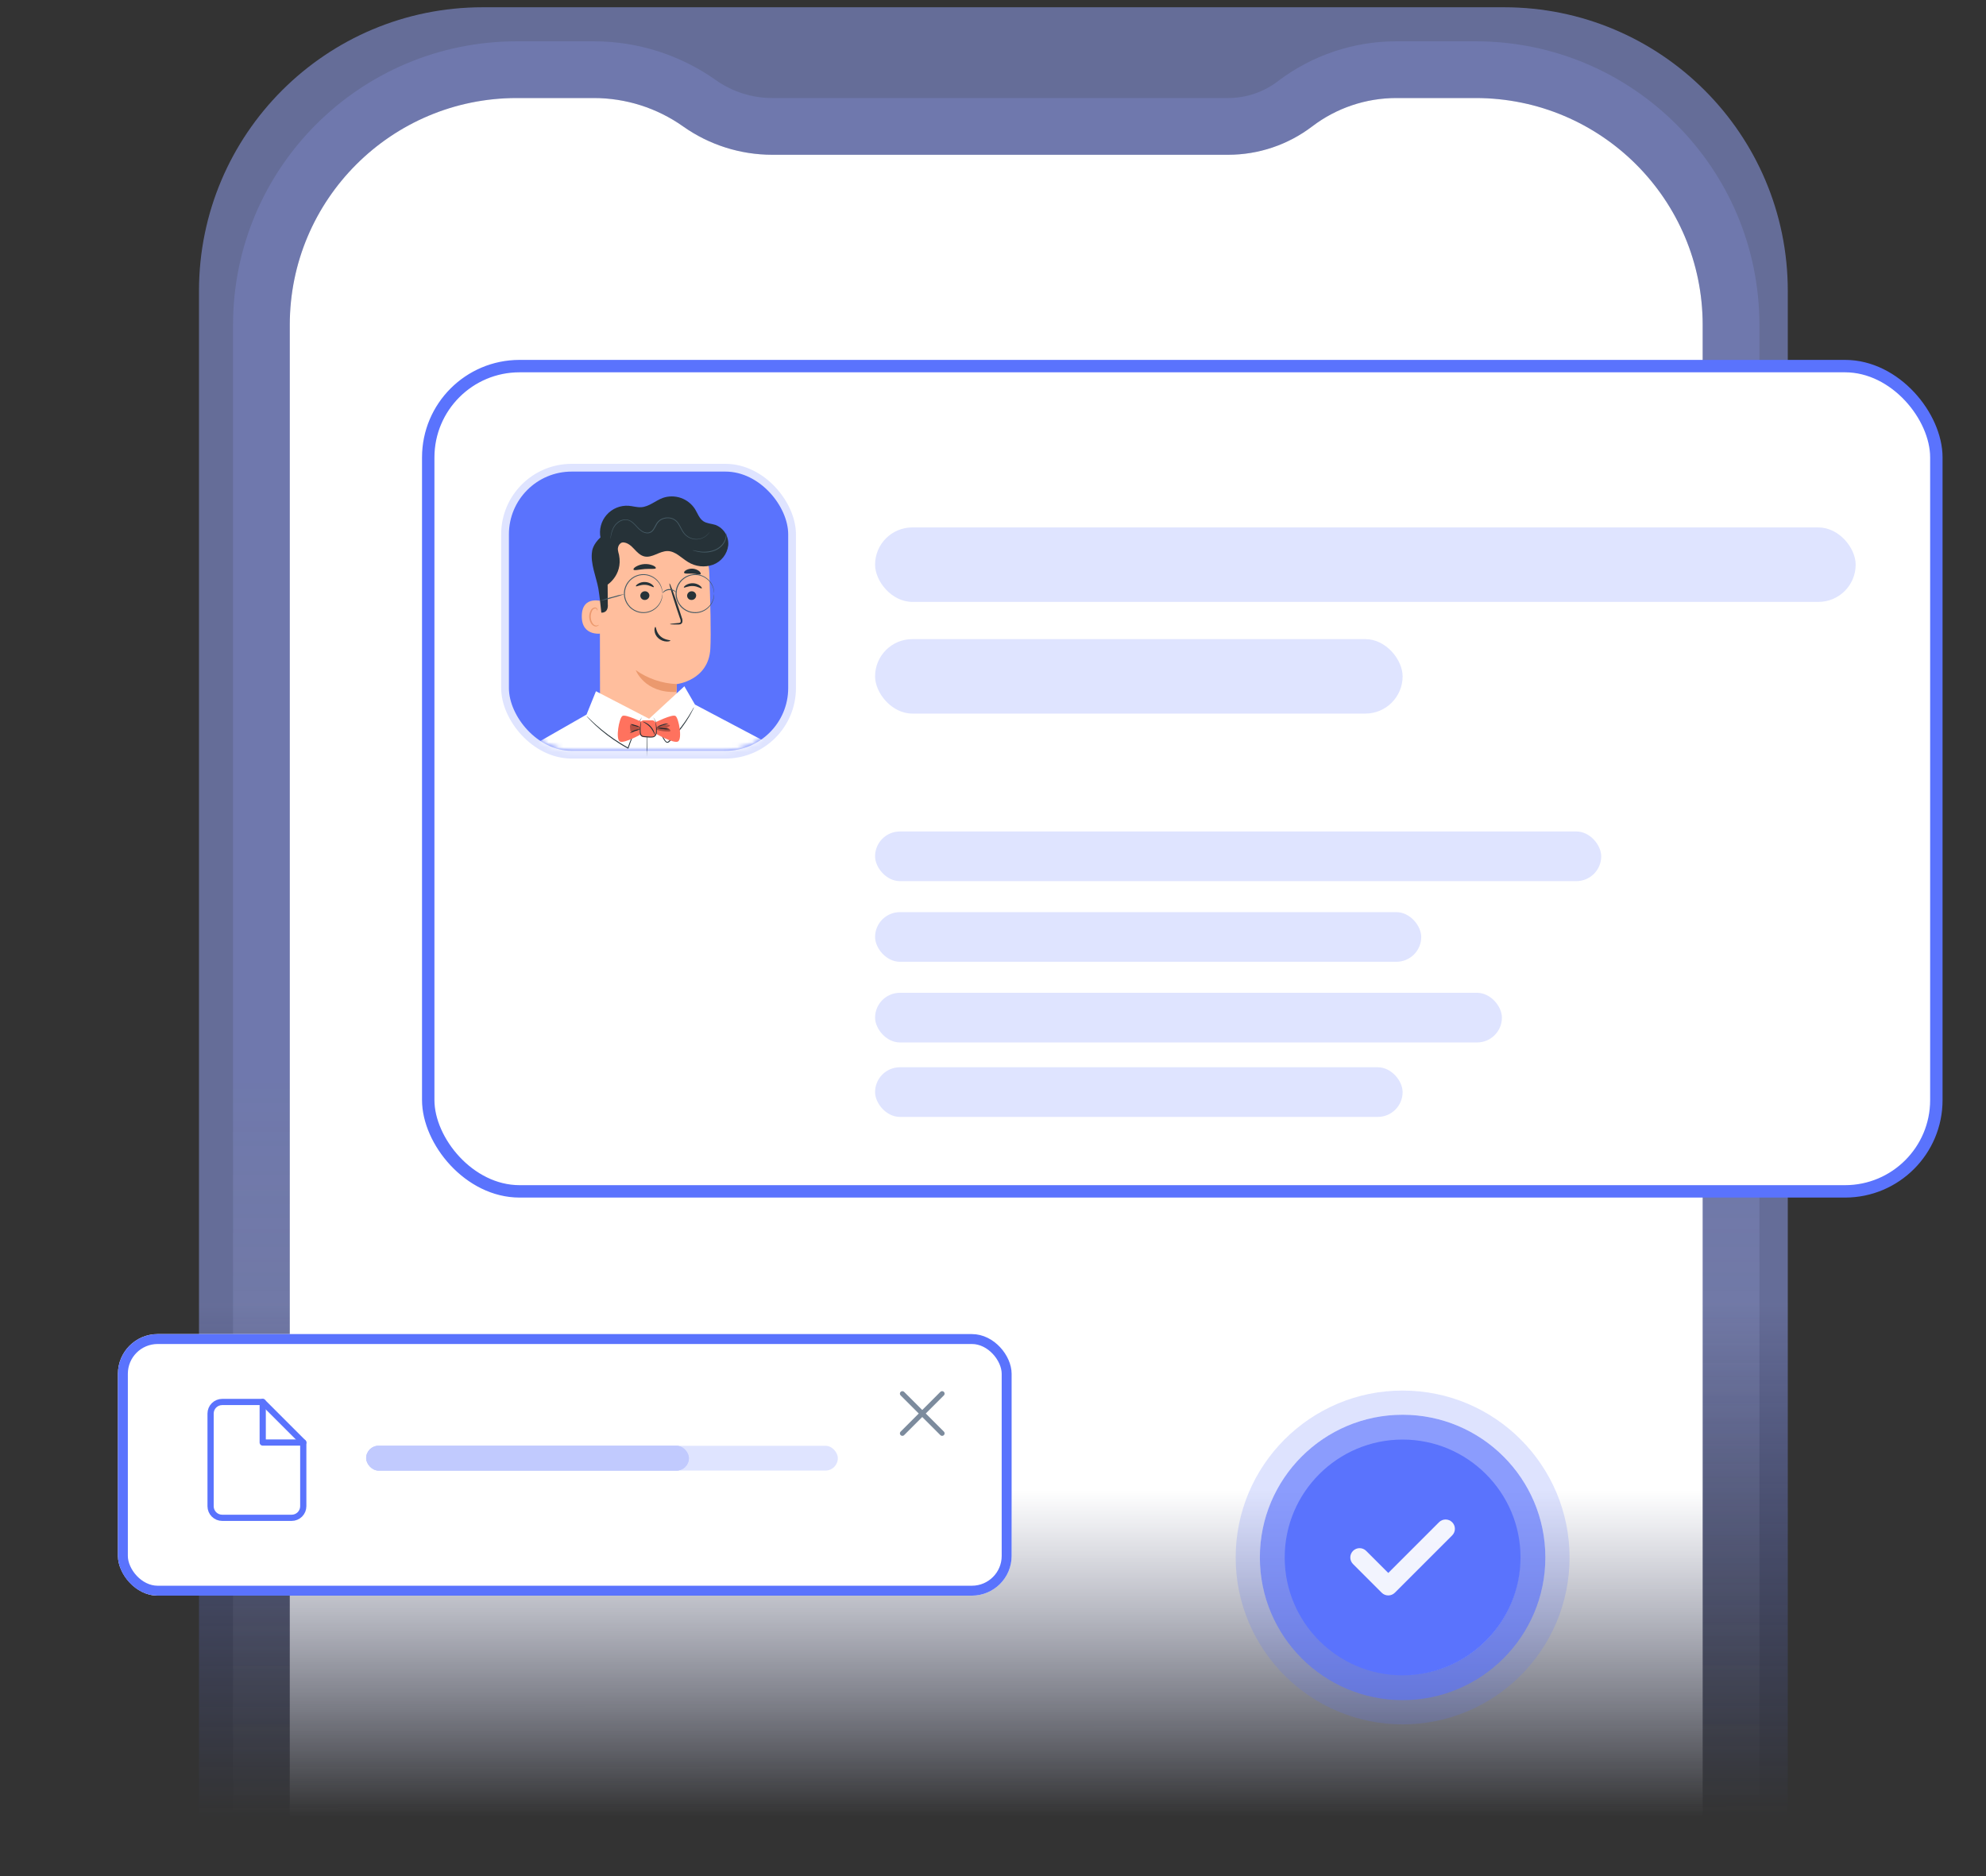<svg width="400" height="378" viewBox="0 0 400 378" fill="none" xmlns="http://www.w3.org/2000/svg">
<rect x="0" y="0" width="400" height="378" fill="#333333" stroke="none"/>
<path opacity="0.5" d="M40.078 58.607C40.078 27.048 65.662 1.464 97.221 1.464H302.935C334.494 1.464 360.078 27.048 360.078 58.607V366.035H40.078V58.607Z" fill="url(#paint0_linear_3861_46155)"/>
<path d="M58.363 65.464C58.363 40.217 78.83 19.75 104.078 19.75H119.617C126.051 19.75 132.326 21.747 137.578 25.464C142.829 29.182 149.104 31.179 155.538 31.179H200.649H247.363C253.479 31.179 259.427 29.171 264.292 25.464C269.157 21.758 275.104 19.75 281.221 19.75H297.22C322.468 19.75 342.935 40.217 342.935 65.464V366.036H58.363V65.464Z" fill="url(#paint1_linear_3861_46155)"/>
<path d="M342.935 371.75H348.649V366.036V65.464C348.649 37.061 325.624 14.036 297.22 14.036H281.221C273.853 14.036 266.689 16.454 260.829 20.919C256.959 23.867 252.228 25.464 247.363 25.464H200.649H155.538C150.287 25.464 145.165 23.835 140.879 20.8C134.663 16.399 127.234 14.036 119.617 14.036H104.078C75.674 14.036 52.649 37.061 52.649 65.464V366.036V371.75H58.363H342.935Z" stroke="url(#paint2_linear_3861_46155)" stroke-opacity="0.2" stroke-width="11.429"/>
<rect x="86.25" y="73.751" width="303.75" height="166.25" rx="18.393" fill="white" stroke="#5A73FD" stroke-width="2.5"/>
<rect x="101.719" y="94.22" width="57.812" height="57.812" rx="13.422" fill="#5A73FD" stroke="#DFE4FF" stroke-width="1.562"/>
<mask id="mask0_3861_46155" style="mask-type:alpha" maskUnits="userSpaceOnUse" x="102" y="95" width="57" height="57">
<rect x="102.5" y="95.001" width="56.25" height="56.25" rx="12.64" fill="#5A73FD"/>
</mask>
<g mask="url(#mask0_3861_46155)">
<path d="M142.86 115.452C142.748 112.456 141.512 109.612 139.399 107.486C137.285 105.36 134.448 104.107 131.453 103.977L130.838 103.951C124.163 104.049 120.522 109.775 120.807 116.442L120.855 143.127C120.855 143.127 131.277 149.277 131.674 149.484L136.324 152.821L136.272 137.821C136.272 137.821 142.714 137.105 143.07 130.696C143.239 127.621 143.074 121.231 142.86 115.452Z" fill="#FFBE9D"/>
<path d="M136.319 137.814C133.348 137.686 130.476 136.709 128.043 134.998C128.043 134.998 129.817 139.689 136.225 139.389L136.319 137.814Z" fill="#EB996E"/>
<path d="M140.215 119.98C140.206 120.218 140.105 120.442 139.934 120.607C139.762 120.771 139.534 120.863 139.296 120.861C139.179 120.866 139.063 120.848 138.953 120.807C138.844 120.766 138.744 120.703 138.659 120.623C138.575 120.542 138.507 120.446 138.46 120.338C138.414 120.231 138.39 120.116 138.389 119.999C138.396 119.761 138.497 119.535 138.668 119.37C138.84 119.205 139.069 119.113 139.307 119.114C139.424 119.109 139.541 119.128 139.65 119.17C139.76 119.211 139.86 119.274 139.944 119.355C140.029 119.436 140.097 119.533 140.143 119.64C140.19 119.748 140.214 119.863 140.215 119.98Z" fill="#263238"/>
<path d="M141.341 118.523C141.221 118.64 140.553 118.096 139.567 118.055C138.581 118.013 137.842 118.475 137.741 118.351C137.692 118.295 137.816 118.085 138.142 117.871C138.581 117.599 139.093 117.468 139.608 117.496C140.12 117.518 140.612 117.7 141.014 118.017C141.318 118.272 141.408 118.471 141.341 118.523Z" fill="#263238"/>
<path d="M130.795 119.979C130.786 120.217 130.685 120.441 130.514 120.606C130.342 120.77 130.114 120.862 129.876 120.861C129.759 120.866 129.642 120.848 129.532 120.807C129.422 120.767 129.322 120.704 129.237 120.623C129.152 120.543 129.084 120.446 129.037 120.339C128.99 120.231 128.966 120.115 128.965 119.998C128.973 119.76 129.073 119.534 129.245 119.369C129.416 119.204 129.645 119.112 129.884 119.113C130.001 119.108 130.118 119.127 130.228 119.168C130.338 119.209 130.438 119.272 130.523 119.353C130.608 119.434 130.676 119.531 130.723 119.638C130.769 119.746 130.794 119.862 130.795 119.979Z" fill="#263238"/>
<path d="M131.677 118.273C131.557 118.389 130.885 117.845 129.903 117.808C128.92 117.77 128.178 118.228 128.077 118.1C128.028 118.048 128.152 117.838 128.474 117.62C128.914 117.347 129.427 117.216 129.944 117.245C130.455 117.265 130.947 117.448 131.347 117.766C131.639 118.018 131.733 118.239 131.677 118.273Z" fill="#263238"/>
<path d="M134.931 125.735C134.931 125.678 135.546 125.6 136.539 125.513C136.791 125.513 137.031 125.461 137.083 125.292C137.111 125.034 137.063 124.773 136.944 124.542C136.734 123.927 136.516 123.28 136.288 122.6C135.373 119.832 134.724 117.563 134.837 117.526C134.949 117.488 135.778 119.705 136.689 122.472C136.909 123.152 137.119 123.803 137.319 124.426C137.465 124.735 137.495 125.086 137.406 125.416C137.365 125.502 137.306 125.579 137.232 125.639C137.158 125.7 137.071 125.742 136.978 125.765C136.838 125.795 136.694 125.809 136.551 125.806C135.549 125.813 134.931 125.791 134.931 125.735Z" fill="#263238"/>
<path d="M132.009 126.29C132.166 126.29 132.121 127.355 133.003 128.165C133.884 128.975 135.024 128.915 135.028 129.043C135.028 129.114 134.765 129.242 134.278 129.234C133.652 129.216 133.053 128.977 132.586 128.559C132.137 128.16 131.861 127.602 131.818 127.003C131.803 126.523 131.934 126.279 132.009 126.29Z" fill="#263238"/>
<path d="M132.095 114.447C131.986 114.71 131.011 114.541 129.845 114.631C128.679 114.721 127.741 115.006 127.595 114.747C127.531 114.627 127.704 114.372 128.09 114.144C128.606 113.848 129.182 113.673 129.775 113.634C130.369 113.594 130.963 113.69 131.514 113.915C131.937 114.102 132.14 114.324 132.095 114.447Z" fill="#263238"/>
<path d="M141.109 115.649C140.929 115.867 140.261 115.604 139.448 115.559C138.634 115.514 137.948 115.642 137.786 115.402C137.723 115.285 137.839 115.068 138.161 114.869C138.577 114.633 139.054 114.526 139.53 114.561C140.007 114.597 140.463 114.773 140.839 115.068C141.105 115.327 141.191 115.559 141.109 115.649Z" fill="#263238"/>
<path d="M121.566 121.219C121.461 121.167 117.227 119.719 117.178 124.107C117.129 128.494 121.536 127.635 121.543 127.508C121.551 127.38 121.566 121.219 121.566 121.219Z" fill="#FFBE9D"/>
<path d="M120.607 125.852C120.588 125.852 120.532 125.904 120.401 125.961C120.218 126.036 120.014 126.036 119.831 125.961C119.37 125.784 118.987 125.046 118.976 124.254C118.969 123.88 119.046 123.508 119.201 123.167C119.244 123.031 119.32 122.907 119.421 122.806C119.522 122.705 119.646 122.629 119.782 122.586C119.87 122.564 119.963 122.573 120.045 122.612C120.127 122.651 120.193 122.717 120.232 122.799C120.288 122.923 120.258 123.009 120.281 123.021C120.303 123.032 120.378 122.946 120.345 122.766C120.32 122.657 120.261 122.56 120.176 122.488C120.056 122.396 119.906 122.355 119.756 122.372C119.575 122.405 119.406 122.484 119.265 122.602C119.124 122.719 119.015 122.871 118.95 123.043C118.76 123.421 118.665 123.839 118.672 124.262C118.691 125.143 119.133 125.976 119.763 126.163C119.88 126.2 120.003 126.209 120.124 126.191C120.245 126.173 120.36 126.127 120.461 126.058C120.6 125.957 120.622 125.859 120.607 125.852Z" fill="#EB996E"/>
<path d="M124.969 108.337L143.213 109.492C142.639 108.22 141.755 107.113 140.64 106.274C138.346 104.34 135.499 103.18 132.507 102.959C129.533 102.79 123.338 106.165 121.088 108.127C119.295 109.698 119.247 111.127 119.247 111.127C118.872 113.482 120.087 116.223 120.518 118.567C120.739 119.778 121.114 123.423 121.114 123.423C122.119 123.46 122.524 122.673 122.412 121.675L122.385 117.768C122.385 117.768 125.903 115.48 124.467 110.969C124.227 110.594 123.739 108.948 124.969 108.337Z" fill="#263238"/>
<path d="M120.956 108.372C120.787 107.555 120.809 106.71 121.021 105.904C121.233 105.097 121.629 104.35 122.178 103.722C122.727 103.094 123.414 102.601 124.185 102.283C124.956 101.965 125.79 101.83 126.623 101.888C127.47 101.96 128.31 102.233 129.161 102.177C130.744 102.068 132.015 100.853 133.504 100.302C134.679 99.898 135.956 99.901 137.131 100.309C138.305 100.716 139.308 101.507 139.98 102.552C140.501 103.403 140.824 104.427 141.653 104.997C142.369 105.477 143.295 105.481 144.113 105.747C144.927 106.067 145.616 106.642 146.078 107.385C146.539 108.128 146.748 109 146.674 109.872C146.567 110.743 146.222 111.567 145.678 112.255C145.133 112.943 144.41 113.468 143.588 113.772C142.761 114.061 141.881 114.161 141.011 114.063C140.141 113.966 139.304 113.674 138.563 113.21C137.216 112.388 136.039 111.031 134.464 111.012C132.829 110.99 131.34 112.471 129.754 112.085C128.921 111.882 128.303 111.211 127.714 110.585C127.125 109.958 126.45 109.343 125.588 109.272C124.725 109.201 124.241 110.341 124.515 111.147L120.945 108.383" fill="#263238"/>
<path d="M142.935 107.157C142.935 107.157 142.935 107.18 142.901 107.221C142.869 107.282 142.831 107.34 142.789 107.394C142.632 107.608 142.448 107.801 142.241 107.967C141.907 108.232 141.525 108.429 141.116 108.549C140.577 108.71 140.004 108.721 139.459 108.579C138.792 108.413 138.195 108.04 137.753 107.514C137.276 106.947 137.003 106.201 136.575 105.541C136.364 105.191 136.065 104.901 135.708 104.701C135.351 104.5 134.948 104.396 134.539 104.397C134.105 104.392 133.676 104.489 133.286 104.679C132.892 104.882 132.563 105.193 132.338 105.575C132.127 105.988 131.895 106.389 131.644 106.779C131.511 106.976 131.334 107.14 131.126 107.255C130.918 107.37 130.685 107.435 130.448 107.442C129.993 107.431 129.552 107.285 129.18 107.022C128.833 106.783 128.519 106.5 128.246 106.179C127.706 105.59 127.174 105.001 126.491 104.817C126.174 104.745 125.845 104.741 125.527 104.806C125.208 104.87 124.906 105.002 124.643 105.192C124.191 105.496 123.825 105.91 123.581 106.396C123.396 106.765 123.254 107.154 123.158 107.555C123.079 107.885 123.034 108.144 123.004 108.324C122.996 108.415 122.98 108.505 122.955 108.594C122.955 108.594 122.955 108.567 122.955 108.522C122.955 108.477 122.955 108.406 122.955 108.32C122.981 108.057 123.021 107.795 123.075 107.536C123.162 107.126 123.298 106.729 123.48 106.351C123.723 105.844 124.094 105.408 124.556 105.087C124.837 104.89 125.157 104.754 125.495 104.689C125.832 104.624 126.18 104.632 126.514 104.712C127.264 104.907 127.811 105.526 128.351 106.107C128.617 106.416 128.922 106.688 129.259 106.917C129.601 107.155 130.005 107.285 130.421 107.292C130.633 107.283 130.839 107.224 131.023 107.121C131.207 107.017 131.365 106.872 131.483 106.696C131.745 106.344 131.921 105.912 132.165 105.507C132.407 105.092 132.764 104.756 133.193 104.54C133.606 104.332 134.065 104.229 134.528 104.24C134.967 104.238 135.4 104.351 135.782 104.568C136.165 104.784 136.485 105.096 136.71 105.474C137.156 106.164 137.415 106.899 137.865 107.446C138.286 107.952 138.853 108.313 139.489 108.481C140.013 108.624 140.566 108.624 141.09 108.481C141.487 108.372 141.858 108.187 142.185 107.937C142.47 107.713 142.722 107.451 142.935 107.157Z" fill="#455A64"/>
<path d="M146.24 107.359C146.282 107.48 146.302 107.607 146.3 107.734C146.313 108.064 146.267 108.392 146.165 108.706C146.01 109.176 145.754 109.606 145.415 109.966C144.997 110.406 144.484 110.745 143.915 110.956C142.89 111.325 141.783 111.404 140.716 111.184C140.396 111.126 140.079 111.05 139.767 110.956C139.651 110.929 139.538 110.886 139.434 110.828C139.434 110.798 139.932 110.944 140.739 111.061C141.782 111.24 142.854 111.147 143.851 110.791C144.39 110.587 144.877 110.268 145.28 109.857C145.609 109.517 145.865 109.112 146.03 108.668C146.172 108.247 146.243 107.804 146.24 107.359Z" fill="#455A64"/>
<path d="M133.423 119.581C133.396 119.581 133.423 119.24 133.265 118.655C133.043 117.829 132.551 117.101 131.866 116.588C131.365 116.211 130.778 115.965 130.158 115.873C129.537 115.782 128.904 115.847 128.315 116.063C127.974 116.185 127.654 116.358 127.366 116.577C127.062 116.798 126.796 117.066 126.579 117.372C126.106 118.012 125.851 118.786 125.851 119.581C125.851 120.376 126.106 121.15 126.579 121.79C127.015 122.388 127.619 122.842 128.315 123.095C128.903 123.312 129.537 123.378 130.157 123.287C130.777 123.195 131.365 122.95 131.866 122.573C132.547 122.064 133.039 121.342 133.265 120.522C133.415 119.937 133.396 119.592 133.423 119.596C133.446 119.913 133.418 120.232 133.34 120.541C133.138 121.391 132.651 122.147 131.96 122.682C131.443 123.083 130.833 123.347 130.186 123.448C129.54 123.55 128.878 123.486 128.263 123.263C127.906 123.139 127.571 122.961 127.269 122.735C126.947 122.505 126.666 122.224 126.436 121.902C125.937 121.23 125.668 120.416 125.668 119.579C125.668 118.742 125.937 117.928 126.436 117.256C126.668 116.937 126.949 116.658 127.269 116.427C127.57 116.198 127.905 116.019 128.263 115.895C128.922 115.659 129.633 115.604 130.321 115.733C130.919 115.851 131.481 116.108 131.96 116.483C132.657 117.023 133.144 117.788 133.34 118.647C133.417 118.952 133.445 119.267 133.423 119.581Z" fill="#455A64"/>
<path d="M143.842 119.581C143.81 119.269 143.758 118.96 143.688 118.655C143.466 117.829 142.974 117.101 142.289 116.588C141.788 116.21 141.2 115.964 140.579 115.872C139.958 115.781 139.323 115.846 138.734 116.063C138.395 116.186 138.077 116.359 137.789 116.577C137.485 116.798 137.219 117.066 137.002 117.372C136.529 118.012 136.274 118.786 136.274 119.581C136.274 120.376 136.529 121.15 137.002 121.79C137.437 122.387 138.04 122.841 138.734 123.095C139.227 123.274 139.752 123.35 140.276 123.316C140.8 123.282 141.311 123.139 141.777 122.897C142.242 122.656 142.653 122.32 142.982 121.911C143.311 121.502 143.551 121.029 143.688 120.522C143.758 120.217 143.809 119.908 143.842 119.596C143.865 119.913 143.837 120.232 143.759 120.541C143.561 121.399 143.07 122.161 142.372 122.697C141.855 123.098 141.244 123.362 140.598 123.463C139.951 123.565 139.289 123.501 138.674 123.278C138.318 123.154 137.983 122.976 137.68 122.75C137.354 122.516 137.068 122.23 136.837 121.902C136.338 121.23 136.068 120.416 136.068 119.579C136.068 118.742 136.338 117.928 136.837 117.256C137.067 116.936 137.349 116.657 137.669 116.427C137.97 116.198 138.306 116.019 138.663 115.895C139.323 115.659 140.033 115.604 140.722 115.733C141.319 115.851 141.881 116.108 142.36 116.483C143.06 117.018 143.551 117.781 143.748 118.64C143.83 118.946 143.861 119.264 143.842 119.581Z" fill="#455A64"/>
<path d="M136.148 119.314C136.125 119.337 135.998 119.221 135.773 119.093C135.47 118.925 135.125 118.845 134.778 118.865C134.432 118.884 134.098 119.001 133.815 119.202C133.59 119.352 133.474 119.479 133.44 119.461C133.407 119.442 133.5 119.284 133.718 119.086C134.008 118.834 134.373 118.685 134.757 118.662C135.14 118.641 135.519 118.749 135.833 118.969C136.069 119.146 136.163 119.299 136.148 119.314Z" fill="#455A64"/>
<path d="M125.807 119.655C125.018 119.977 124.206 120.238 123.377 120.435C122.565 120.694 121.736 120.89 120.895 121.024C121.688 120.701 122.506 120.44 123.34 120.244C124.146 119.987 124.971 119.79 125.807 119.655Z" fill="#455A64"/>
<path d="M97.089 180.743C97.089 180.743 98.589 159.484 100.246 156.619C102.729 152.389 106.962 150.346 106.962 150.346L110.806 172.339C110.806 172.339 109.479 195.676 109.036 197.558C108.594 199.441 104.941 203.311 102.069 203.311C99.196 203.311 95.761 200.656 95.54 198.773C95.322 197.373 94.951 196.001 94.434 194.682L97.089 180.743Z" fill="white"/>
<path d="M106.953 150.346L118.132 143.952L120.033 139.249L130.736 144.796L137.838 138.248L139.972 141.934L155.212 149.989L151.462 192.166C151.462 192.166 151.061 199.771 148.061 201.072C145.061 202.373 110.186 201.694 109.248 200.371C108.311 199.047 106.972 195.769 106.972 195.769L106.953 150.346Z" fill="white"/>
<path d="M130.293 201.744C130.24 201.744 130.195 189.17 130.195 173.664C130.195 158.158 130.24 145.58 130.293 145.58C130.345 145.58 130.39 158.15 130.39 173.664C130.39 189.178 130.345 201.744 130.293 201.744Z" fill="#263238"/>
<path d="M129.302 144.443C129.238 144.604 129.16 144.76 129.07 144.908C128.912 145.204 128.695 145.658 128.421 146.194C127.713 147.667 127.099 149.182 126.584 150.732L126.55 150.841L126.449 150.784C125.924 150.496 125.376 150.184 124.832 149.843C123.077 148.754 121.43 147.498 119.916 146.093C119.335 145.553 118.889 145.092 118.585 144.769L118.244 144.394C118.202 144.351 118.166 144.303 118.135 144.252C118.135 144.252 118.187 144.286 118.274 144.364L118.649 144.721C118.971 145.024 119.429 145.471 120.017 145.996C121.553 147.363 123.201 148.599 124.945 149.689C125.489 150.027 126.029 150.338 126.55 150.631L126.415 150.683C126.939 149.127 127.577 147.612 128.324 146.149C128.605 145.602 128.845 145.174 129.025 144.886C129.111 144.743 129.182 144.634 129.231 144.559C129.28 144.484 129.299 144.439 129.302 144.443Z" fill="#263238"/>
<path d="M139.789 142.44C139.726 142.626 139.647 142.805 139.553 142.977C139.384 143.31 139.133 143.794 138.803 144.372C137.903 145.88 136.849 147.29 135.657 148.579C135.477 148.767 135.308 148.954 135.128 149.13L134.865 149.397C134.773 149.503 134.652 149.581 134.517 149.622C134.444 149.633 134.369 149.628 134.299 149.608C134.228 149.587 134.163 149.551 134.108 149.502C134.011 149.422 133.927 149.328 133.857 149.224C133.716 149.041 133.591 148.846 133.482 148.643C133.11 147.946 132.783 147.226 132.503 146.487C132.252 145.864 132.038 145.362 131.873 145.032C131.708 144.702 131.588 144.522 131.588 144.522C131.588 144.522 131.629 144.559 131.685 144.638C131.768 144.759 131.844 144.884 131.914 145.013C132.102 145.339 132.334 145.834 132.604 146.449C132.902 147.172 133.237 147.88 133.609 148.568C133.721 148.763 133.846 148.949 133.984 149.127C134.115 149.303 134.288 149.502 134.457 149.449C134.625 149.397 134.794 149.175 134.97 149.01C135.147 148.845 135.319 148.635 135.492 148.463C136.676 147.181 137.739 145.793 138.668 144.315C139.024 143.749 139.294 143.28 139.482 142.954C139.567 142.773 139.67 142.601 139.789 142.44Z" fill="#263238"/>
<path d="M129.537 145.58C129.537 145.58 125.997 143.795 125.349 144.237C124.7 144.68 123.939 148.865 124.842 149.371C125.746 149.877 129.537 147.68 129.537 147.68V145.58Z" fill="#FF725E"/>
<path d="M131.871 145.58C131.871 145.58 135.407 143.795 136.06 144.237C136.712 144.68 137.466 148.865 136.562 149.371C135.659 149.877 131.871 147.68 131.871 147.68V145.58Z" fill="#FF725E"/>
<path d="M131.342 145.111H129.666C129.252 145.111 128.916 145.447 128.916 145.861V147.748C128.916 148.162 129.252 148.498 129.666 148.498H131.342C131.756 148.498 132.092 148.162 132.092 147.748V145.861C132.092 145.447 131.756 145.111 131.342 145.111Z" fill="#FF725E"/>
<path d="M132.022 145.467C132.076 145.569 132.112 145.679 132.127 145.793C132.2 146.095 132.248 146.403 132.27 146.712C132.27 146.907 132.292 147.125 132.289 147.357C132.295 147.616 132.241 147.873 132.131 148.107C132.056 148.237 131.95 148.346 131.823 148.425C131.695 148.504 131.55 148.549 131.4 148.557C131.105 148.585 130.809 148.585 130.515 148.557C130.215 148.527 129.93 148.523 129.641 148.478C129.491 148.456 129.347 148.404 129.217 148.325C129.091 148.241 128.995 148.118 128.944 147.976C128.872 147.733 128.842 147.479 128.857 147.226C128.857 146.993 128.857 146.776 128.884 146.581C128.909 146.272 128.955 145.965 129.022 145.662C129.038 145.549 129.072 145.438 129.124 145.336C129.157 145.336 129.052 145.816 129.022 146.588C129.022 146.783 129.022 146.993 129.022 147.222C129.016 147.456 129.047 147.689 129.116 147.912C129.164 148.021 129.242 148.115 129.341 148.181C129.44 148.248 129.556 148.284 129.675 148.287C129.945 148.328 130.241 148.336 130.534 148.362C130.815 148.397 131.098 148.405 131.381 148.388C131.502 148.384 131.62 148.349 131.724 148.288C131.828 148.226 131.915 148.14 131.977 148.036C132.077 147.827 132.129 147.599 132.131 147.368C132.131 147.143 132.131 146.93 132.131 146.738C132.105 145.947 131.989 145.475 132.022 145.467Z" fill="#263238"/>
<path d="M131.904 148.171C131.684 147.569 131.366 147.008 130.963 146.51C130.514 146.051 129.992 145.671 129.418 145.385C129.615 145.391 129.808 145.445 129.98 145.542C130.41 145.741 130.795 146.025 131.11 146.379C131.425 146.733 131.663 147.147 131.81 147.597C131.888 147.778 131.92 147.975 131.904 148.171Z" fill="#263238"/>
<path d="M134.657 145.753C134.271 145.91 133.874 146.035 133.468 146.128C133.082 146.283 132.685 146.409 132.279 146.503C132.608 146.238 132.993 146.051 133.404 145.956C133.8 145.792 134.229 145.722 134.657 145.753Z" fill="#263238"/>
<path d="M134.885 146.918C134.452 146.97 134.015 146.953 133.587 146.87C133.152 146.853 132.721 146.772 132.309 146.63C132.742 146.579 133.181 146.595 133.61 146.678C134.044 146.695 134.474 146.776 134.885 146.918Z" fill="#263238"/>
<path d="M128.831 146.435C128.495 146.428 128.163 146.36 127.852 146.232C127.524 146.169 127.212 146.042 126.934 145.857C127.269 145.864 127.601 145.933 127.912 146.06C128.239 146.126 128.551 146.253 128.831 146.435Z" fill="#263238"/>
<path d="M128.963 146.917C128.615 147.075 128.254 147.201 127.883 147.292C127.539 147.461 127.18 147.598 126.811 147.701C127.413 147.191 128.174 146.909 128.963 146.902V146.917Z" fill="#263238"/>
<g opacity="0.3">
<path d="M127.399 145.999C127.238 145.958 127.024 145.935 126.931 146.066C126.878 146.164 126.862 146.277 126.886 146.385L126.946 147.023C126.941 147.093 126.953 147.163 126.979 147.228C127.006 147.293 127.047 147.351 127.099 147.398C127.163 147.424 127.232 147.436 127.301 147.432C127.37 147.428 127.437 147.409 127.497 147.375L128.896 146.846L128.929 146.471C128.428 146.288 127.917 146.13 127.399 145.999Z" fill="black"/>
</g>
<g opacity="0.3">
<path d="M134.932 146.974C134.751 146.766 134.507 146.624 134.238 146.569L134.782 146.325C134.842 146.299 134.905 146.265 134.92 146.205C134.926 146.175 134.922 146.143 134.908 146.116C134.895 146.088 134.873 146.065 134.845 146.051C134.789 146.022 134.725 146.008 134.662 146.01C133.813 146.001 132.974 146.183 132.205 146.543L132.164 146.996C132.996 147.263 133.867 147.39 134.74 147.371C134.79 147.378 134.841 147.373 134.888 147.355C134.935 147.338 134.977 147.308 135.01 147.27C135.07 147.184 135.007 147.06 134.932 146.974Z" fill="black"/>
</g>
<path d="M150.107 202.228C150.107 202.228 166.345 195.636 167.429 190.011C168.512 184.386 167.639 179.098 165.31 170.012C162.981 160.926 158.935 149.597 153.97 149.8L150.107 178.378L153.456 188.811L147.809 192.501L150.107 202.228Z" fill="white"/>
</g>
<rect x="176.25" y="106.251" width="197.5" height="15" rx="7.5" fill="#DFE4FF"/>
<rect x="176.25" y="128.751" width="106.25" height="15" rx="7.5" fill="#DFE4FF"/>
<rect x="176.25" y="215.001" width="106.25" height="10" rx="5" fill="#DFE4FF"/>
<rect x="176.25" y="200.001" width="126.25" height="10" rx="5" fill="#DFE4FF"/>
<rect x="176.25" y="167.501" width="146.25" height="10" rx="5" fill="#DFE4FF"/>
<rect x="176.25" y="183.751" width="110" height="10" rx="5" fill="#DFE4FF"/>
<g clip-path="url(#clip0_3861_46155)">
<rect x="23.75" y="268.75" width="180" height="52.694" rx="8" fill="white"/>
<path d="M44.747 282.43H52.914L61.081 290.596V303.43C61.081 304.049 60.835 304.642 60.397 305.08C59.96 305.517 59.366 305.763 58.747 305.763H44.747C44.129 305.763 43.535 305.517 43.097 305.08C42.66 304.642 42.414 304.049 42.414 303.43V284.763C42.414 284.144 42.66 283.551 43.097 283.113C43.535 282.676 44.129 282.43 44.747 282.43Z" stroke="#5A73FD" stroke-width="1.25" stroke-linecap="round" stroke-linejoin="round"/>
<path d="M52.914 282.43V290.596H61.081" stroke="#5A73FD" stroke-width="1.25" stroke-linecap="round" stroke-linejoin="round"/>
<rect x="73.748" y="291.249" width="95" height="5" rx="2.5" fill="#DFE4FF"/>
<g style="mix-blend-mode:multiply">
<rect x="73.748" y="291.249" width="65" height="5" rx="2.5" fill="#C1CAFE"/>
</g>
<g style="mix-blend-mode:multiply">
<rect x="73.748" y="291.249" width="65" height="5" rx="2.5" fill="#C1CAFE"/>
</g>
<path d="M189.75 280.75L181.75 288.75" stroke="#7C8B9D" stroke-linecap="round" stroke-linejoin="round"/>
<path d="M181.75 280.75L189.75 288.75" stroke="#7C8B9D" stroke-linecap="round" stroke-linejoin="round"/>
</g>
<rect x="24.75" y="269.75" width="178" height="50.694" rx="7" stroke="#5A73FD" stroke-width="2"/>
<circle cx="282.5" cy="313.75" r="28.75" fill="#5A73FD" fill-opacity="0.7"/>
<circle cx="282.5" cy="313.75" r="31.186" stroke="#5A73FD" stroke-opacity="0.2" stroke-width="4.873"/>
<circle opacity="0.9" cx="282.623" cy="313.872" r="23.512" fill="white"/>
<path fill-rule="evenodd" clip-rule="evenodd" d="M292.482 309.305L280.938 320.85C280.57 321.218 280.093 321.4 279.613 321.4C279.13 321.4 278.653 321.218 278.285 320.85L272.513 315.077C271.78 314.345 271.78 313.158 272.513 312.425C273.245 311.693 274.43 311.693 275.162 312.425L279.613 316.872L289.83 306.653C290.562 305.92 291.75 305.92 292.482 306.653C293.215 307.385 293.215 308.573 292.482 309.305ZM282.5 290C269.405 290 258.75 300.655 258.75 313.75C258.75 326.847 269.405 337.5 282.5 337.5C295.595 337.5 306.25 326.847 306.25 313.75C306.25 300.655 295.595 290 282.5 290Z" fill="#5A73FD"/>
<defs>
<linearGradient id="paint0_linear_3861_46155" x1="200.019" y1="262.544" x2="200.078" y2="366.035" gradientUnits="userSpaceOnUse">
<stop stop-color="#98A7FD"/>
<stop offset="1" stop-color="#5A73FD" stop-opacity="0"/>
</linearGradient>
<linearGradient id="paint1_linear_3861_46155" x1="200.649" y1="300.178" x2="200.649" y2="366.036" gradientUnits="userSpaceOnUse">
<stop stop-color="white"/>
<stop offset="1" stop-color="white" stop-opacity="0"/>
</linearGradient>
<linearGradient id="paint2_linear_3861_46155" x1="200.649" y1="217.855" x2="200.649" y2="366.036" gradientUnits="userSpaceOnUse">
<stop stop-color="#98A7FD"/>
<stop offset="1" stop-color="white" stop-opacity="0"/>
</linearGradient>
<clipPath id="clip0_3861_46155">
<rect x="23.75" y="268.75" width="180" height="52.694" rx="8" fill="white"/>
</clipPath>
</defs>
</svg>
